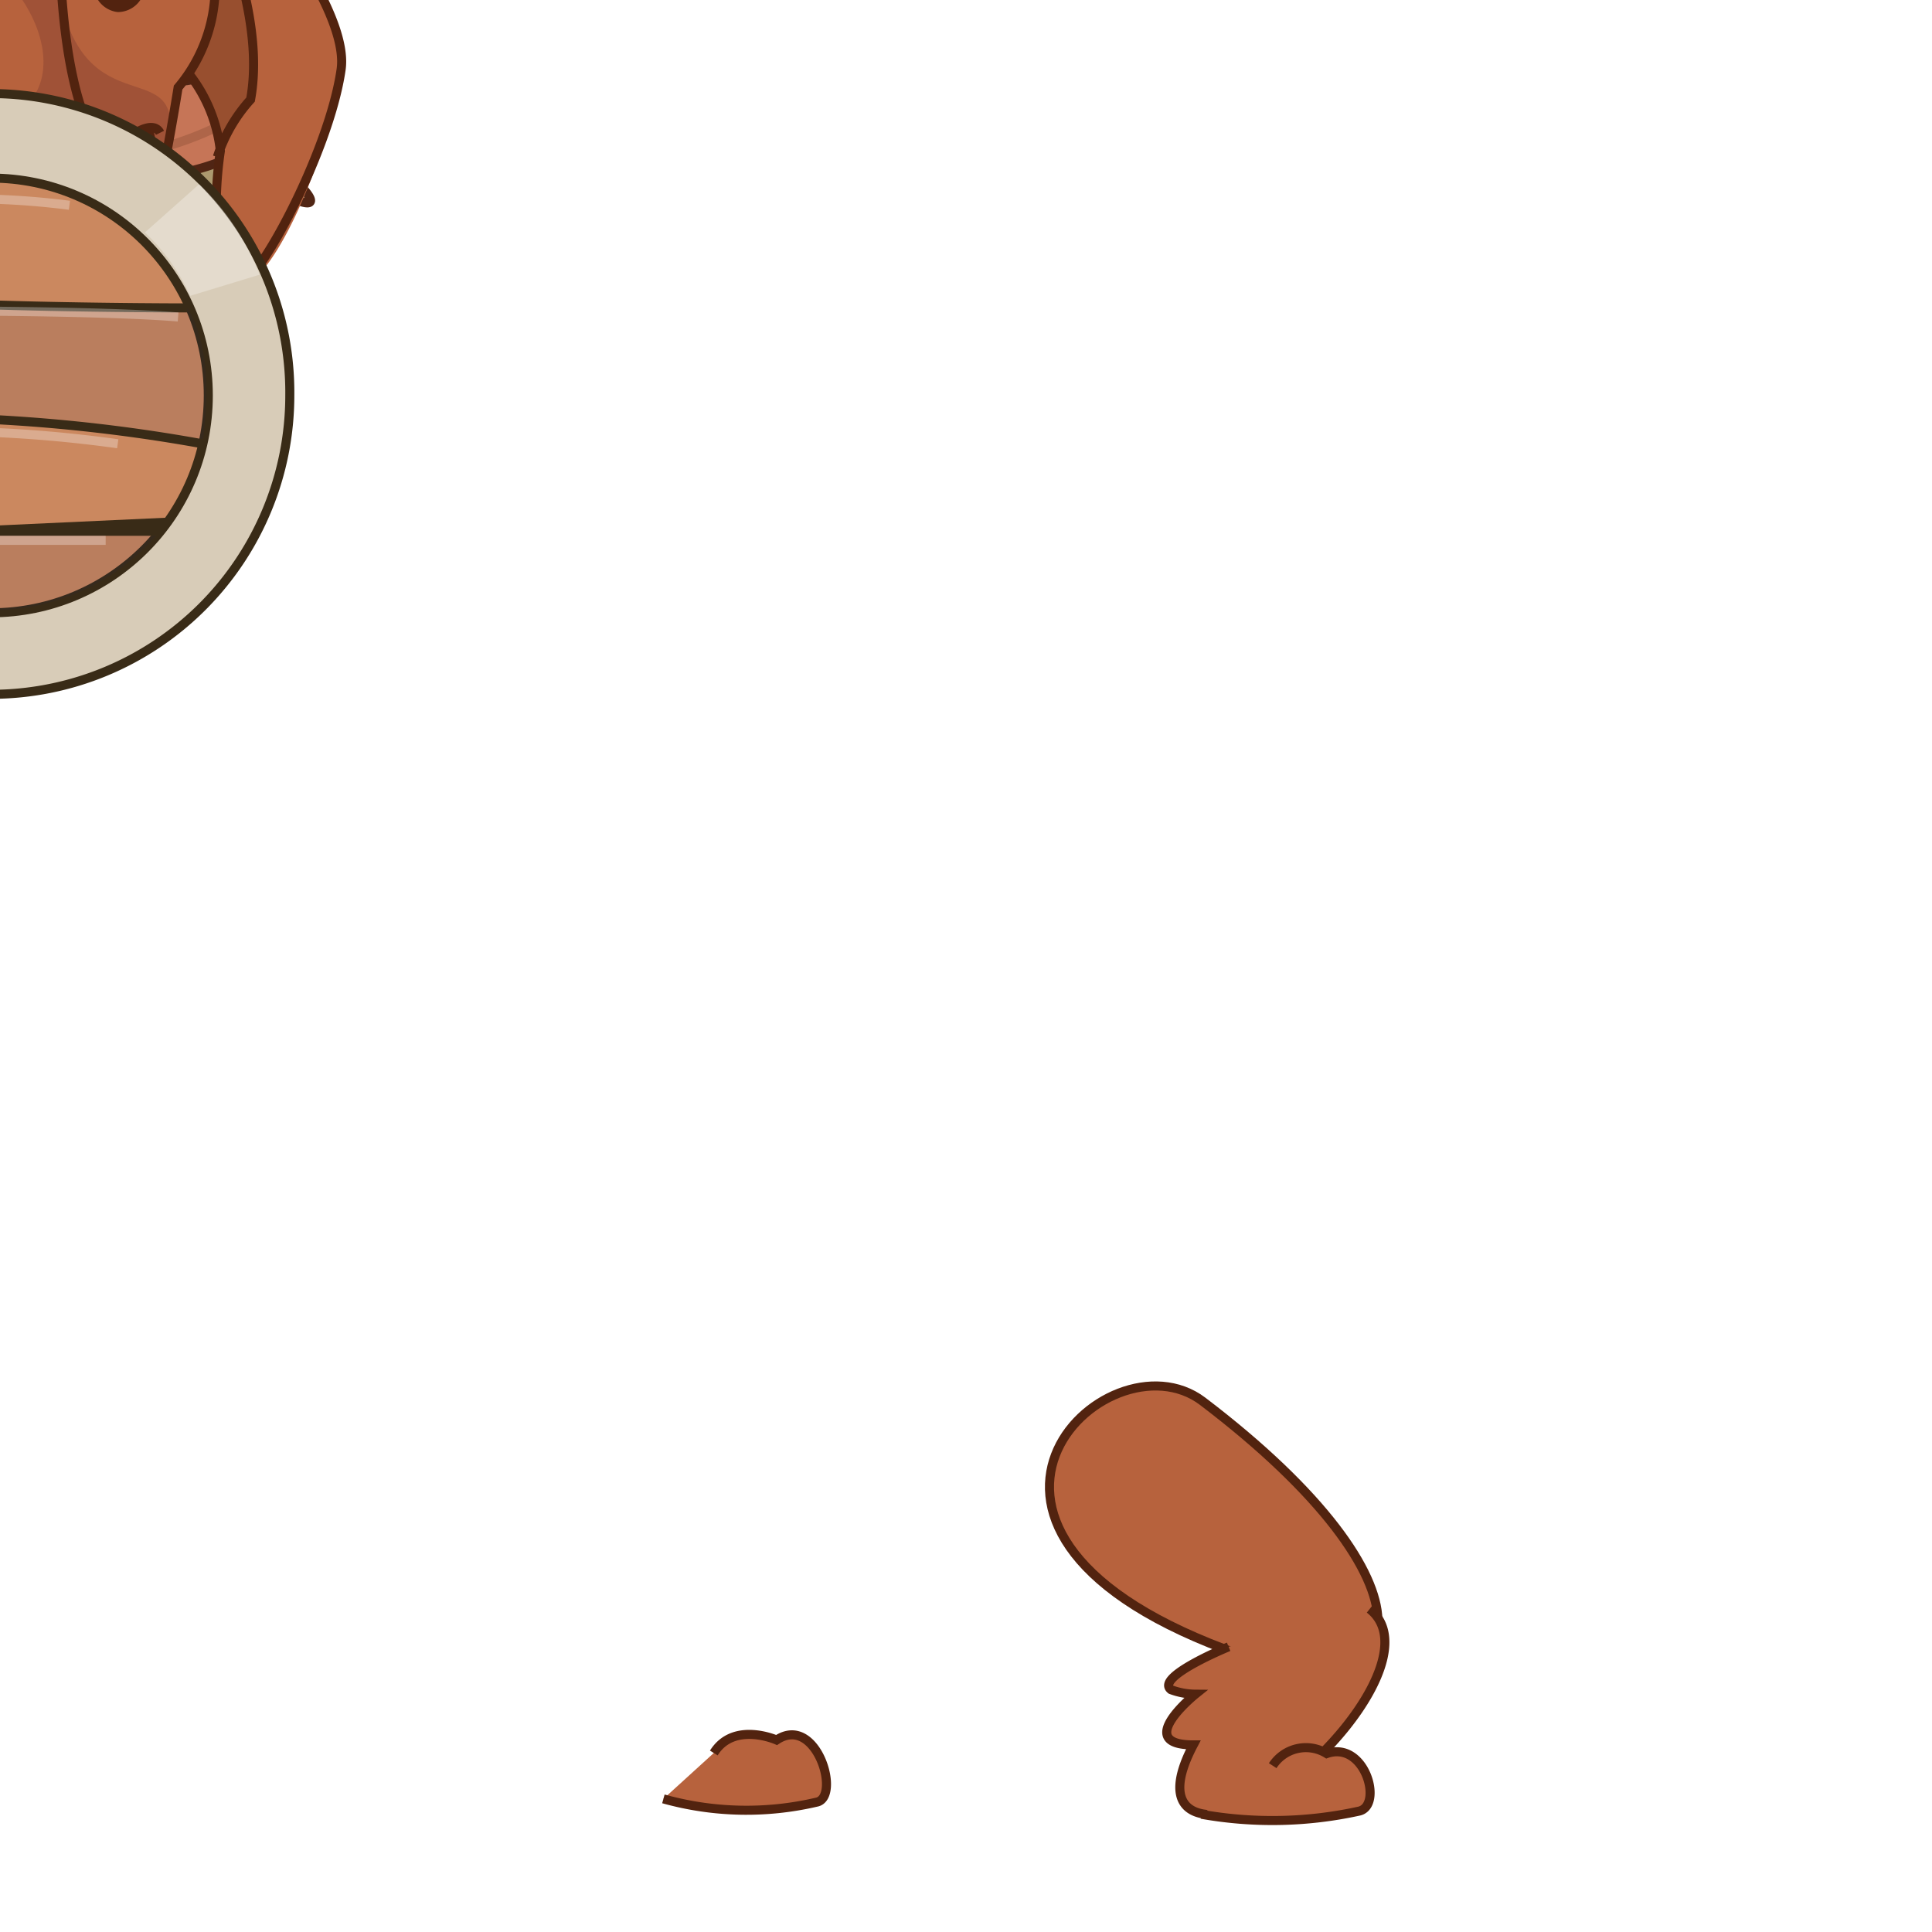 <svg xmlns="http://www.w3.org/2000/svg" id="doge" shape-rendering="geometricPrecision" text-rendering="geometricPrecision" viewBox="0 0 64 64"><style>:root{--p:#B7623D;--s:#A05237;--t:#52230F}.p{fill:#B7623D!important}.s{fill:#A05237!important}.sf,.t{fill:#52230F}.hs,.st{fill:none;stroke-width:.3}.w{fill:#fff}.hs,.sf{opacity:.3}.hs{stroke:#fff}.st{stroke:#52230F}<![CDATA[ #llu_to { animation: llu_to__to 1970ms linear infinite normal forwards } @keyframes llu_to__to { 0% { transform: translate(38.5px, 50.1px); animation-timing-function: cubic-bezier(.4,0,.6, 1) } 50% { transform: translate(38.5px, 49.1px); animation-timing-function: cubic-bezier(.4,0,.6, 1) } 100% { transform: translate(38.5px, 50.1px) } } #llu_tr { animation: llu_tr__tr 1970ms linear infinite normal forwards } @keyframes llu_tr__tr { 0% { transform: rotate(0deg); animation-timing-function: cubic-bezier(.4,0,.6, 1) } 50% { transform: rotate(9.9deg); animation-timing-function: cubic-bezier(.4,0,.6, 1) } 100% { transform: rotate(0.3deg) } } #lll_tr { animation: lll_tr__tr 1970ms linear infinite normal forwards } @keyframes lll_tr__tr { 0% { transform: translate(40.6px, 59.4px) rotate(0deg); animation-timing-function: cubic-bezier(.4,0,.6, 1) } 50% { transform: translate(40.6px, 59.4px) rotate(-6deg); animation-timing-function: cubic-bezier(.4,0,.6, 1) } 100% { transform: translate(40.6px, 59.4px) rotate(0deg) } } #lau_to { animation: lau_to__to 1970ms linear infinite normal forwards } @keyframes lau_to__to { 0% { transform: translate(40.1px, 36.6px) } 10% { transform: translate(40.1px, 36.6px); animation-timing-function: cubic-bezier(.4,0,.6, 1) } 50% { transform: translate(40.1px, 35.7px); animation-timing-function: cubic-bezier(.4,0,.6, 1) } 100% { transform: translate(40.1px, 36.6px) } } #lal_to { animation: lal_to__to 1970ms linear infinite normal forwards } @keyframes lal_to__to { 0% { transform: translate(44.64px, 42.14px) } 10% { transform: translate(44.64px, 42.14px); animation-timing-function: cubic-bezier(.4,0,.6, 1) } 50% { transform: translate(44.64px, 41.30px); animation-timing-function: cubic-bezier(.4,0,.6, 1) } 100% { transform: translate(44.64px, 42.12px) } } #lhg_to { animation: lhg_to__to 1970ms linear infinite normal forwards } @keyframes lhg_to__to { 0% { transform: translate(51.9px, 41.6px) } 10% { transform: translate(51.9px, 41.6px); animation-timing-function: cubic-bezier(.4,0,.6, 1) } 50% { transform: translate(51.9px, 40.6px); animation-timing-function: cubic-bezier(.4,0,.6, 1) } 100% { transform: translate(51.9px, 41.6px) } } #rlu_to { animation: rlu_to__to 1970ms linear infinite normal forwards } @keyframes rlu_to__to { 0% { transform: translate(29.8px, 49px) rotate(-6deg); animation-timing-function: cubic-bezier(.4,0,.6, 1) } 50% { transform: translate(29.728px, 47.98px) rotate(-0deg); animation-timing-function: cubic-bezier(.4,0,.6, 1) } 100% { transform: translate(29.798px, 48.97px) rotate(-6deg) } } #rll_tr { animation: rll_tr__tr 1970ms linear infinite normal forwards } @keyframes rll_tr__tr { 0% { transform: translate(21.6px, 59.4px) rotate(8deg); animation-timing-function: cubic-bezier(.4,0,.6, 1) } 50% { transform: translate(21.6px, 59.4px) rotate(0.8deg); animation-timing-function: cubic-bezier(.4,0,.6, 1) } 100% { transform: translate(21.6px, 59.4px) rotate(8deg) } } #b_to { animation: b_to__to 1970ms linear infinite normal forwards } @keyframes b_to__to { 0% { transform: translate(32.4px, 42.2px); animation-timing-function: cubic-bezier(.4,0,.6, 1) } 50% { transform: translate(32.4px, 41.2px); animation-timing-function: cubic-bezier(.4,0,.6, 1) } 100% { transform: translate(32.4px, 42.2px) } } #h_to { animation: h_to__to 1970ms linear infinite normal forwards } @keyframes h_to__to { 0% { transform: translate(34.3px, 25.6px) } 5% { transform: translate(34.3px, 25.6px); animation-timing-function: cubic-bezier(.4,0,.6, 1) } 50% { transform: translate(34.3px, 24.6px); animation-timing-function: cubic-bezier(.4,0,.6, 1) } 100% { transform: translate(34.3px, 25.6px) } } #rau_to { animation: rau_to__to 1970ms linear infinite normal forwards } @keyframes rau_to__to { 0% { transform: translate(25.1px, 35.9px) } 10% { transform: translate(25.1px, 35.9px); animation-timing-function: cubic-bezier(.4,0,.6, 1) } 50% { transform: translate(25.1px, 34.9px); animation-timing-function: cubic-bezier(.4,0,.6, 1) } 100% { transform: translate(25.1px, 35.9px) } } #ral_to { animation: ral_to__to 1970ms linear infinite normal forwards } @keyframes ral_to__to { 0% { transform: translate(21.8px, 39.5px) } 10% { transform: translate(21.8px, 39.5px); animation-timing-function: cubic-bezier(.4,0,.6, 1) } 50% { transform: translate(21.75px, 38.5px); animation-timing-function: cubic-bezier(.4,0,.6, 1) } 100% { transform: translate(21.8px, 39.5px) } } #rhg_to { animation: rhg_to__to 1970ms linear infinite normal forwards } @keyframes rhg_to__to { 0% { transform: translate(16.5px, 26.2px) } 20% { transform: translate(16.5px, 26.2px); animation-timing-function: cubic-bezier(.4,0,.6, 1) } 60% { transform: translate(16.5px, 25.2px); animation-timing-function: cubic-bezier(.4,0,.6, 1) } 100% { transform: translate(16.5px, 26.2px) } } ]]></style><g stroke-width=".3"><g id="llu_to" transform="translate(38.5 50.1)"><g id="llu_tr"><path id="llu" d="M41 54.82c5.8 2 6.74-2.32-1.26-8.4C36.55 44 29.5 50.79 41 54.82Z" class="p st" transform="translate(-38.4 -50.1)"/></g></g><g id="lll_tr" transform="translate(40.6 59.3)"><path id="lll" d="M40.67 54.6s-2.45 1-1.91 1.42a2.36 2.36 0 0 0 .81.15s-2.09 1.68-.07 1.68c-1 1.9-.17 2.44 1 2.29 2.38-.29 6.85-5.2 4.84-6.79" class="p st" transform="translate(-40.57 -59.348)"/></g><g id="lau_to"><path id="lau" d="M36.94 33.9c3.52-1.5 4.47 4.32 7.64 5.25 1.5.44 2.46 4.63-1.19 4.38-3.49-.24-11.96-7.27-6.45-9.63Z" class="p st" transform="translate(-40.1 -36.7)"/></g><g id="lal_to"><path id="lal" d="M44.1 43.52c3.14-.06 6.84-3.81 4.86-4.6-3-1.22-5.05-.48-5.46.55" class="p st" transform="translate(-44.6 -42.3)"/></g><g id="lhg_to"><g id="lhg" transform="translate(-53 -44)"><g id="oh" transform="translate(0 2.5)"><path fill="#cb885f" stroke="#392b17" d="m50.5 41.3.2 1.9-1.1-.3-.2-.4v.4l-1-.2.7-1.5m-2.6-7.8 7.1.4 1.7-11.7-4.3-4.3a7.4 7.4 0 0 0-1.9 4.2L48 20.8l-1.7 1.4Zm4-.2c4.3-7-.3-6.7 1.4-12.8m-3.4 10.3a6.3 6.3 0 0 0 .7-5.4"/><path fill="#d8ccb8" stroke="#392b17" d="m45.1 33 10.1.4-1.3 2.3-8.2-.3-.6-2.4z"/><path fill="none" stroke="#b77b5a" d="M48.7 25.8c1 2.5-1.7 2.7-1.2-.3m4.9-4.8a6.8 6.8 0 0 0 .8 5.4"/><path fill="#bbb155" stroke="#392b17" d="m50.172 33.614.707.707-.72.721-.708-.707z"/><path d="M47.7 36.4c-2.8-1.5-2.1 4.2 0 2.7m.2.2c-1.3 1.4.4 2.4 2.3 2.6s2.3-.5 2.1-1.9a1.7 1.7 0 0 0 .3-2.6c.6-1.5-.6-1.9-2.3-1.9s-3-.1-2.5 1.9m2.6.1c-1.8-.2-2.9-.5-3 .7s.5 1.1 3 1.4" class="p st"/><path fill="none" stroke="#fff" d="M51 26.7c.4 1.1 1.2 2.4-.6 5m-3.6-7.4c.4-1.7 0-1.9 0-1.9m1.7 4.6a1.6 1.6 0 0 0-.3-1.1m2.8-7.2 3.6 3.6m-8.9 11.3h3.2m1.2.3.5.5m-2.3 1.9s.3-.7 3.5-.3m-5.3.7a.6.6 0 0 1 .8 0" opacity=".3"/></g></g></g><g id="b_to" class="p st"><g id="b" transform="translate(-32.4 -42.2)"><path id="t" d="M34.27 31.56C20.6 31 23.86 37.38 24.33 47.13c.22 4.61 16.8 8.63 16.08-2.77-.24-3.67 2.59-12.44-6.14-12.8Z"/></g></g><g id="rlu_to"><path id="rlu" d="M24.4 46.63c-2.33 13.87 6.6 9.25 7.76 3.87" class="p st" transform="rotate(-8 -335.666 234.72)"/></g><g id="rll_tr"><path id="rll" d="M24.75 52.78s-3.05.69-1.91 1.88c-1.39.58-1.38 1.26-.32 1.29-4.24 6.4 4 3.85 6.61-1.11" class="p st" transform="translate(-21.5 -59.55)"/></g><g id="rau_to"><path id="rau" d="M27.18 32.31c-3.17.83-5.52 4.08-6.18 4.84-1.19 1.37-4.2 6.82.45 6.55 1.87-.11 3.45-1.83 4.25-3.07" class="p st" transform="translate(-25.1 -35.8)"/></g><g id="b_to"><g id="b" transform="translate(-32.4 -42.2)"><path fill="#ac996f" stroke="#502514" d="M40.8 47c2.9 2.3 1.8 2.1 1 1.6s-.2.4-2-.1c-.2.8-.9.9-2.3.2a1.5 1.5 0 0 1-2.1.1c-.5 1-1.6.3-2.6-.3s-1.3.8-2.5.3a1.4 1.4 0 0 1-2 .2 1.1 1.1 0 0 1-1.9.3c-.8.6-1.6 1.3-1.9.2-1.4.9-1.3.3-.4-1-.8-.2.5-2 .5-2m-1.7-11.3c-.9.8.7.9 1.5.9-1.1.8.2 1.2.8 1.2s-.5 1.2.3 1.2-.4 1.2.6 1.2 1.5-5.5-3.2-4.5Zm18.7-.1s1.2.2.3.7.3 2-.5 1.3-.3 1.8-.9.6m-12.7 9.8c-.4.6-1.6 1.9-1.7.4-1.4 1.1-1-.3-1-.3"/><path fill="#c67557" stroke="#502514" d="M24.5 34.1c2.1-4.5 13.2-4.2 17.1.8l-1.1 2.8s2.2 6.9 0 5.8l.2 1.6a6.3 6.3 0 0 1 1.1 1.5c-1-.1-1.2 1.5-6.1 1.6s-5.4-1.8-12.3-1.3l1.6-2-1.3-1.8s5 .3.8-9Z"/><path fill="#88423a" stroke="#502514" d="M29.3 44.3a17.5 17.5 0 0 0-5.2 1.2v-1.7a14.1 14.1 0 0 1 4.9-1.1m10.4 1.7 1.2.7.2-1.3a4.9 4.9 0 0 0-1-.9m-11-4.5-2.7-3.1-.7-2.5.5-.3 4.3 5.3m9.8.9a18.1 18.1 0 0 0 1.6-3.8 1.7 1.7 0 0 0-.8-.9L39 38"/><path fill="#e4d8b0" stroke="#502514" d="M22.5 34.8c.8-1.3 2.4-2.5 3-1.9s2.2 2.5-.7 2.6-2.3-.7-2.3-.7Zm17.7 5.9c-.9 5.5-.7 4-5 4-7.1 0-5.2 2-6.8-4.2-.9-3.4 2.5-2.8 6.4-2.9s5.7.7 5.4 3.1Z"/><path fill="none" stroke="#502514" d="m33.5 40.2-.8-2.6M40.5 37.7c.3 1.7 2.1 5.2.3 6.1"/><path fill="none" stroke="#fff" d="M23.1 34.8c.6-.8 1.4-1.6 2-1.6m14 5.4c-.5-.4-2.1-.5-4.2-.6s-5.2-.2-5.9.6m-4.6 5.5a17.5 17.5 0 0 1 4.1-1m11.5.4.5.4" opacity=".2"/><path fill="none" stroke="#512412" d="M29.4 41.2c.9 4.2 0 2.8 5.8 2.7m-1.3-2.5v.6m2.8 1.9 2.5-2.1m-8.7 4.7a10.7 10.7 0 0 0 9.1-.1" opacity=".2"/><path fill="#502514" d="M29.3 38.8h-.1a.3.3 0 0 0 .1.2.2.2 0 0 0 .2-.2Zm10.2.1h-.2a.2.2 0 0 0 .2.2c.1 0 .1-.1.1-.2a.1.1 0 0 0-.1 0Z"/></g></g><g id="h_to"><g id="h" transform="translate(-35 -25.6)"><path d="M39.2 17.4c-1-.7-2.9-.8-4.9-.6-11.7-1.1-16.2 11.7-13.3 14s3.8 5 6.2 5 2-4.3 1.3-6.4a5.9 5.9 0 0 0 2 1.3c.7.3 1.8 5.5 4.6 5.1a2.3 2.3 0 0 0 3.4-.5c.5 0 .9-.1 1.2-1s1.2-5.8 1.2-5.8a1.2 1.2 0 0 0 .4-.4s1.2 1.6 1.1 2.4-.7 4 .4 4.5 3.2-4.5 3.5-7.1-4.7-8.9-7.1-10.5Z" class="p"/><path d="M30.7 30.9c-.2-2.8 1.3-1.8 3.4-3.3s-.5-7.2 1.7-7.2.9 3.7 1.2 5.2c1 4.4 4.4 1.5 3.5 5.2 0 0-.3 6.9-3.2 3.7 0 0-3.6 4.3-6.6-3.6Zm7.2-9.5c.4-.6 1.7.6 1.4 1.2s-1.9-.7-1.4-1.2Zm-5.2 1.2c-.4-.7 1.2-1.9 1.6-1.3s-1 2.3-1.6 1.3Z" class="s"/><path d="M37.1 31.1c-4.2 0-.8 1.6.1 3.5.5-.8 3.2-3.5-.1-3.5Zm-3.1-6a.9.9 0 0 1-.9.9.8.8 0 0 1-.8-.9.7.7 0 0 1 .8-.8.8.8 0 0 1 .9.8Zm4.9-.8a.8.8 0 0 0-.8.8.9.9 0 0 0 .8.9.9.9 0 0 0 .9-.9.8.8 0 0 0-.9-.8Z" class="t"/><path d="M33.8 24.8a.3.3 0 1 1-.6 0 .3.3 0 0 1 .6 0Zm5.5-.3a.5.5 0 0 0-.3.3.3.3 0 0 0 .3.3.3.3 0 0 0 .3-.3.3.3 0 0 0-.3-.3Z" class="w"/><path d="M42 24a5.2 5.2 0 0 1-1.1 4.5s-.6 3.8-1.2 5.8-2.4.2-2.4.2c-4.5 4.3-5.9-3.5-6.8-3.8a4.6 4.6 0 0 1-1.8-1.2c.6 2.2 0 6.5-1.5 6.5s-3.6-3-6.2-5.2 2.3-15.7 13.3-14c2-.2 3.9-.1 4.9.6s7.5 7.7 7.1 10.5-2.9 7.4-3.5 7.2-.8-2.5-.5-4.5a5 5 0 0 0-1-2.5M37 21.4s-.4 6.9 1.4 9.2m-9.7-11.5c-1.2 1.2-2 4.9-1.8 6.2a26.1 26.1 0 0 1 1.8 4.2m6.2 6.2c1.2.6 2.8 1 3.6-.4M31.6 30a.6.6 0 0 1 1 .2m0 4.2a5.5 5.5 0 0 1-.5-4.6m7.8 3.6a7.1 7.1 0 0 0 0-3.6m-.4.2s.6-.4.8 0m.5-10.3s3.2 5.4 2.5 9.2a5.2 5.2 0 0 0-1.1 1.9" class="st"/><path d="M40.8 19.7c1.4 2.5 4.2 7.9 1.6 10.6a11.3 11.3 0 0 0-1.1-2.2c.5-1.5 1.9-2.5-.5-8.4Z" class="sf"/><path d="M35.8 31.8c.9-.1 2-.3 2.6.2" class="hs"/></g></g><g id="ral_to"><g id="ral" transform="translate(-21.7 -39.4)"><path d="M19.45 37.37c-3.12-.39-3.49.79-3.75 1.75-.5 1.85 3.36 4.77 5 4.56 4.54-.55 1.93-5.91-1.25-6.31Z" class="p"/><path d="M21.49 38.47a3 3 0 0 0-2.07-1.12m-2.72 4.2s2.4 2.91 5.35 2" class="st"/></g></g><g id="rhg_to"><g id="rhg" transform="translate(-16.5 -26.2)"><path fill="#d8ccb8" stroke="#392b17" d="M26.1 39.3a9.9 9.9 0 0 1-19.8 0 9.7 9.7 0 0 1 2.9-7h1v-1a10.2 10.2 0 0 1 5.9-2 9.9 9.9 0 0 1 10 10Z"/><circle cx="16.2" cy="39.3" r="7.2" fill="#cb885f" stroke="#392b17"/><path fill="#212053" d="M9.9 35.8s1.3.6 12.8.6c0 0 1 1.3.5 4.5 0 0-3-1.1-14.1-.7a11.9 11.9 0 0 1 .8-4.4Zm.8 8a7.2 7.2 0 0 0 11.1 0" opacity=".1"/><path fill="none" stroke="#392b17" d="M22.7 36.4s-10.6 0-12.8-.6m-.8 2.3h1.1m-1.1 2.1a54.6 54.6 0 0 1 14.1.7m-1.4 2.9H10.7m-.8-8.2 2 .5M22 43.5l-6.5.3m-6.4-4.1"/><path fill="none" stroke="#fff" d="M11.3 40.6a43.1 43.1 0 0 1 9.1.3m-5.2 3.2H20m-9.7-7.9a10.1 10.1 0 0 0 2.8.3m9.3.2c-2.4-.2-7.9-.2-7.9-.2m4.3-3.5a26.3 26.3 0 0 0-4.2-.2" opacity=".3"/><path fill="#fff" d="m7.1 42.7 2.4-.6a7.2 7.2 0 0 0 1.4 2.2L9 45.8a9.6 9.6 0 0 1-1.9-3.1Zm16-10.4-1.8 1.6a6.6 6.6 0 0 1 1.5 2.1l2.3-.7a8.3 8.3 0 0 0-2-3Z" opacity=".3"/></g></g><path id="rf" d="M22.08 59.69a10.22 10.22 0 0 0 5.07.11c.83-.15 0-2.94-1.32-2.06 0 0-1.42-.63-2.08.43" class="p st" transform="translate(-.104 -.1)"/><path id="lf" d="M39.8 60.1A13.39 13.39 0 0 0 45 60c.84-.15.23-2.36-1.05-1.91a1.31 1.31 0 0 0-1.79.4" class="p st"/></g></svg>